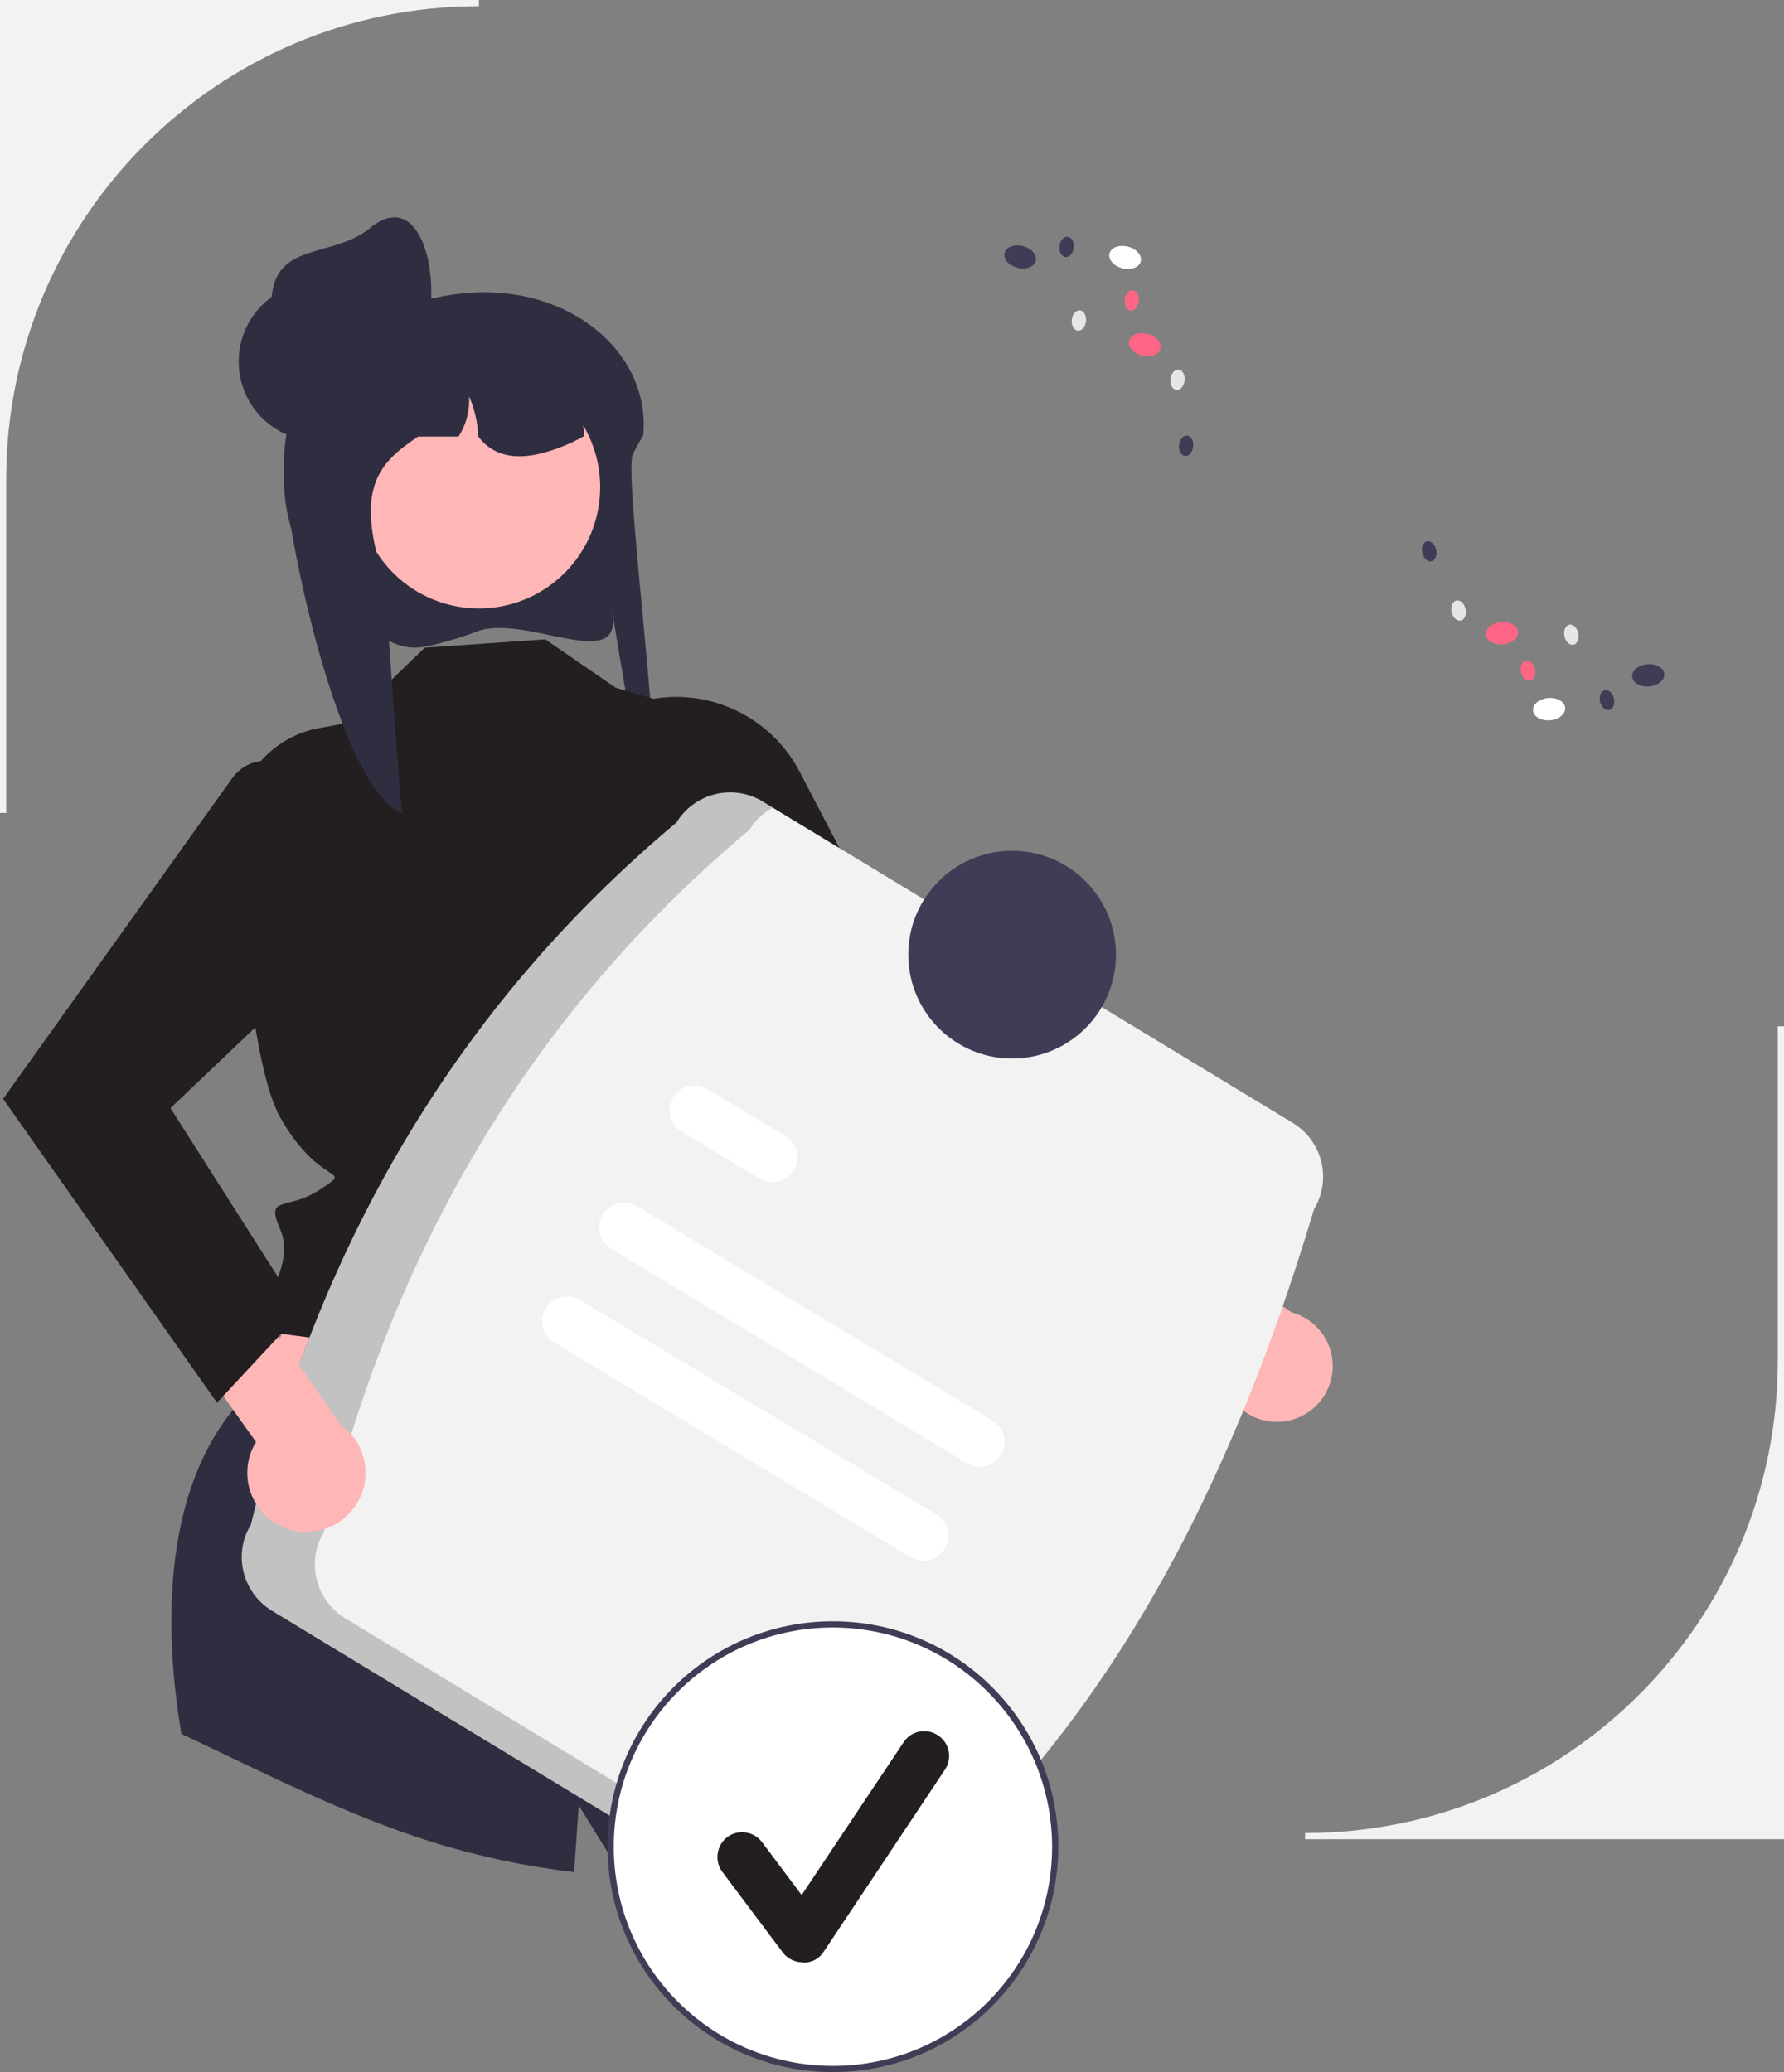 <?xml version="1.0" encoding="utf-8"?>
<!-- Generator: Adobe Illustrator 27.6.1, SVG Export Plug-In . SVG Version: 6.00 Build 0)  -->
<svg version="1.1" id="Layer_1" xmlns="http://www.w3.org/2000/svg" xmlns:xlink="http://www.w3.org/1999/xlink" x="0px" y="0px"
	 viewBox="0 0 575.5 668.3" style="enable-background:new 0 0 575.5 668.3;" xml:space="preserve">
<rect x="0" y="0" width="575.5" height="668.3" fill="#808080" stroke="none"/>
<style type="text/css">
	.st0{fill:#F2F2F2;}
	.st1{fill:#2F2E41;}
	.st2{fill:#FFB6B6;}
	.st3{fill:#231F20;}
	.st4{opacity:0.2;enable-background:new    ;}
	.st5{fill:#FFFFFF;}
	.st6{fill:#3F3D56;}
	.st7{fill:#FF6584;}
	.st8{fill:#E6E6E6;}
</style>
<path class="st0" d="M575.5,593.2H421v-2h0c84.2,0,152.5-68.3,152.5-152.5v0V331h2V593.2z"/>
<path class="st1" d="M154,203.6c-4.1,1.6-8.3,2.9-12.6,4c-5.6,1.4-8.8,2-14.2-0.1c-0.2-0.1-0.4-0.1-0.5-0.2
	c-21-8.9-34.8-29.5-35.1-52.3c0-0.4,0-0.8,0-1.2c0-1.9,0.1-3.8,0.3-5.7c0.2-2.6,0.6-5.1,1.2-7.6l-0.1,0c-4.4-4.5-6.1-10.7-5.5-16.8
	c0.8-8.5,5.4-16.2,12.6-20.8c5.5-3.5,11.8-5.7,18.3-6.5c1.7-0.2,3.5-0.3,5.3-0.3h16.5c3.4-0.8,6.9-1.3,10.4-1.6h0
	c33.2-2.8,59.4,19.3,56.9,46c0,0,0,0.1-0.1,0.1c-0.7,1.2-1.3,2.2-1.9,3.3c-0.5,1-1,1.9-1.4,2.8c-3,6.8,11.4,113.1,6.2,114.7
	c-2.9,0.9-14.8-78.1-12.7-63.1C200.3,217.1,169.3,198,154,203.6z"/>
<polygon class="st2" points="204,395.7 250.1,493.7 73,475.8 110,381.6 "/>
<path class="st1" d="M296.4,592.3c-30.8,10.2-63.2,14.6-95.6,12.8l-14.1-22.8c0,0-0.6,8.5-1.5,21.5c-15.4-1.8-30.6-5-45.5-9.6
	c-28.1-8.8-54.5-22.4-81.2-35c-5.4-32.2-7.4-82,22.5-110.9l161,29.5c0,0,25.8,19.3,18.9,26.2c-6.9,6.9-8,5.8-3.4,10.4
	s14.3,10.6,14.5,14.6C272,530.5,283,558.6,296.4,592.3z"/>
<path class="st3" d="M175.9,206.2l-38.9,2.7l-25.1,24.3l-8.8,1.6c-16.4,2.9-28,17.6-27,34.2c1.8,30.7,5.9,76.5,14.3,91.4
	c13.1,23.1,24,15.8,13.1,23.1s-18.1,1.6-13.1,13s-6.8,26.1-6.8,26.1l-4.7,4.7l5,2l158.2,20.6c0,0-13.7-61.5-5.1-76.6
	c8.6-15.1,29.3-60.8,10.8-78.6l-18.1-63.7l-31.1-9.2L175.9,206.2z"/>
<path class="st2" d="M411.4,458.6c-9.9-0.3-17.7-8.6-17.4-18.5c0-1,0.1-1.9,0.3-2.9l-74.2-50.3l8.9-23.9l87.7,60.3
	c9.6,2.6,15.2,12.5,12.6,22C427.1,453.4,419.7,458.8,411.4,458.6L411.4,458.6z"/>
<path class="st3" d="M201.8,227.9l-10.8,4.3l57.5,112.3l119.1,81.2l17.2-29l-90.6-78.3l-36.3-69.6
	C247.2,228.5,223,219.5,201.8,227.9z"/>
<ellipse transform="matrix(8.248051e-02 -0.997 0.997 8.248051e-02 -14.979 298.191)" class="st2" cx="154.5" cy="157.2" rx="39.1" ry="39.1"/>
<path class="st1" d="M188.4,140.7c-0.7,0.3-1.3,0.7-1.9,1c-0.7,0.3-1.4,0.7-2,1c-13.1,5.9-23.7,6.6-30.2-1.9c-0.2-4.5-1.2-8.9-3-13
	c0.3,4.6-0.9,9.2-3.4,13h-13c-13.4,8.9-20.3,17.1-11,46.2c0.6,1.9,4.8,70,5.9,75.3c-20.3-7.8-37.8-90.4-38.2-112.1
	c0-0.4,0-0.7,0-1.1c0-1.7,0.1-3.5,0.3-5.2c0.2-2.4,0.6-4.7,1.2-7l-0.1,0c-4.2-4-6.2-9.7-5.5-15.5c3.4-4.5,7.6-8.2,12.4-11.1
	c4.4-2.1,8.9-3.8,13.6-5.1c0.1,0,0.2-0.1,0.3-0.1c1.4-0.4,2.9-0.7,4.4-1c3-0.6,6.1-1.1,9.1-1.4c0.2,0,0.4,0,0.6,0
	c1.2,0,2.4,0.3,3.5,1c0,0,0,0,0,0c2.1,1.2,3.3,3.5,3.4,5.9h14.5c0.5,0,1.1,0,1.6,0c20.2,0.8,36.4,9.4,37.4,29.3
	C188.4,139.4,188.4,140,188.4,140.7z"/>
<circle class="st1" cx="102.7" cy="116.6" r="25.7"/>
<path class="st1" d="M138.1,104.7c-2.9,13.9-17.3,22.2-31.1,18.8s-22.2-17.3-18.8-31.1s20.1-9.8,31.1-18.8
	C134.8,60.8,142,85.9,138.1,104.7z"/>
<path class="st0" d="M80.9,491.8c21.9-89.4,65.4-166.3,137.3-226.5c5.8-9.5,18.2-12.6,27.8-6.8l171.1,103.7
	c9.5,5.8,12.6,18.2,6.8,27.8c-27.5,91.8-68.6,171.4-137.3,226.5c-5.8,9.5-18.2,12.6-27.8,6.8L87.7,519.5
	C78.2,513.7,75.1,501.3,80.9,491.8z"/>
<path class="st4" d="M111.3,521.9c-9.5-5.8-12.6-18.2-6.8-27.8c21.9-89.4,65.4-166.3,137.3-226.5c1.8-3,4.4-5.5,7.5-7.1l-3.4-2
	c-9.6-5.8-22-2.7-27.8,6.8c-72,60.2-115.4,137.1-137.3,226.5c-5.8,9.6-2.7,22,6.8,27.8l171.1,103.7c6.2,3.7,13.9,3.9,20.2,0.3
	L111.3,521.9z"/>
<path class="st5" d="M311.9,471.9l-114.8-69.2c-3.8-2.3-5-7.2-2.7-11c2.3-3.8,7.2-5,11-2.7l114.8,69.2c3.8,2.3,5,7.3,2.7,11.1
	C320.6,473,315.7,474.2,311.9,471.9L311.9,471.9z"/>
<path class="st5" d="M245.1,380.2L219.9,365c-3.8-2.3-5.1-7.2-2.8-11c2.3-3.8,7.2-5.1,11-2.8l0,0l25.3,15.2c3.8,2.3,5,7.3,2.7,11
	C253.8,381.2,248.9,382.5,245.1,380.2L245.1,380.2z"/>
<path class="st5" d="M293.7,502.2L178.8,433c-3.8-2.3-5-7.2-2.7-11c2.3-3.8,7.2-5,11-2.7l0,0L302,488.4c3.8,2.3,5,7.3,2.7,11.1
	C302.4,503.3,297.5,504.5,293.7,502.2L293.7,502.2z"/>
<circle class="st6" cx="326.5" cy="307.9" r="33.5"/>
<circle class="st5" cx="268.7" cy="595.6" r="71.7"/>
<path class="st6" d="M268.7,668.3c-40.1,0-72.7-32.5-72.7-72.7s32.5-72.7,72.7-72.7c40.1,0,72.7,32.5,72.7,72.7
	C341.3,635.8,308.8,668.3,268.7,668.3z M268.7,524.9c-39,0-70.7,31.6-70.7,70.7s31.6,70.7,70.7,70.7s70.7-31.6,70.7-70.7
	c0,0,0,0,0,0C339.3,556.6,307.7,525,268.7,524.9z"/>
<path class="st3" d="M258.9,632.9c-2.5,0-4.9-1.2-6.4-3.2L233,603.7c-2.6-3.5-1.9-8.5,1.6-11.2c3.5-2.6,8.5-1.9,11.2,1.6
	c0,0,0,0,0,0l12.8,17.1l32.9-49.3c2.4-3.7,7.4-4.7,11.1-2.2c3.7,2.4,4.7,7.4,2.2,11.1c0,0,0,0,0,0l-39.1,58.7
	c-1.4,2.2-3.8,3.5-6.4,3.5C259.1,632.9,259,632.9,258.9,632.9z"/>
<ellipse transform="matrix(0.996 -8.519416e-02 8.519416e-02 0.996 -17.673 43.42)" class="st5" cx="499.9" cy="228.8" rx="5.2" ry="3.6"/>
<ellipse transform="matrix(0.996 -8.519416e-02 8.519416e-02 0.996 -16.63 46.111)" class="st6" cx="531.9" cy="217.9" rx="5.2" ry="3.6"/>
<ellipse transform="matrix(0.996 -8.519416e-02 8.519416e-02 0.996 -15.645 42.037)" class="st7" cx="484.7" cy="204.3" rx="5.2" ry="3.6"/>
<ellipse transform="matrix(0.975 -0.22 0.22 0.975 -31.805 108.613)" class="st8" cx="470.8" cy="196.8" rx="2.3" ry="3.3"/>
<ellipse transform="matrix(0.975 -0.22 0.22 0.975 -27.825 106.033)" class="st6" cx="461.3" cy="177.7" rx="2.3" ry="3.3"/>
<ellipse transform="matrix(0.975 -0.22 0.22 0.975 -32.616 116.815)" class="st8" cx="507.2" cy="204.6" rx="2.3" ry="3.3"/>
<ellipse transform="matrix(0.975 -0.22 0.22 0.975 -35.522 114.015)" class="st7" cx="493.2" cy="216.2" rx="2.3" ry="3.3"/>
<ellipse transform="matrix(0.975 -0.22 0.22 0.975 -36.981 119.865)" class="st6" cx="518.7" cy="225.7" rx="2.3" ry="3.3"/>
<ellipse transform="matrix(0.246 -0.969 0.969 0.246 193.342 414.294)" class="st5" cx="362.9" cy="82.9" rx="3.6" ry="5.2"/>
<ellipse transform="matrix(0.246 -0.969 0.969 0.246 168.024 381.323)" class="st6" cx="329" cy="82.7" rx="3.6" ry="5.2"/>
<ellipse transform="matrix(0.246 -0.969 0.969 0.246 170.915 441.631)" class="st7" cx="369.2" cy="111" rx="3.6" ry="5.2"/>
<ellipse transform="matrix(0.111 -0.994 0.994 0.111 215.829 486.501)" class="st8" cx="379.9" cy="122.6" rx="3.3" ry="2.3"/>
<ellipse transform="matrix(0.111 -0.994 0.994 0.111 197.226 508.119)" class="st6" cx="382.6" cy="143.8" rx="3.3" ry="2.3"/>
<ellipse transform="matrix(0.111 -0.994 0.994 0.111 206.634 437.805)" class="st8" cx="348" cy="103.4" rx="3.3" ry="2.3"/>
<ellipse transform="matrix(0.111 -0.994 0.994 0.111 228.133 449.044)" class="st7" cx="365.1" cy="97" rx="3.3" ry="2.3"/>
<ellipse transform="matrix(0.111 -0.994 0.994 0.111 226.66 412.824)" class="st6" cx="344.1" cy="79.7" rx="3.3" ry="2.3"/>
<path class="st0" d="M2,262.2H0V0h154.5v2h0C70.3,2,2,70.3,2,154.5c0,0,0,0,0,0V262.2z"/>
<path class="st2" d="M91.6,492.7c-9.7-4-14.4-15.1-10.4-24.9c0.4-0.9,0.8-1.9,1.4-2.7l-55.1-77.5l17.7-20.5l64.8,92.5
	c8.5,6.1,10.5,18,4.3,26.6C109.1,493.3,99.7,496,91.6,492.7L91.6,492.7z"/>
<path class="st3" d="M92.8,247.2L92.8,247.2c-5.8-3.4-13.1-2.1-17.4,3.1L1,354.4l69,98l27-29l-42-66l55.8-53.1
	C120.3,283.5,112.6,258.8,92.8,247.2z"/>
</svg>
